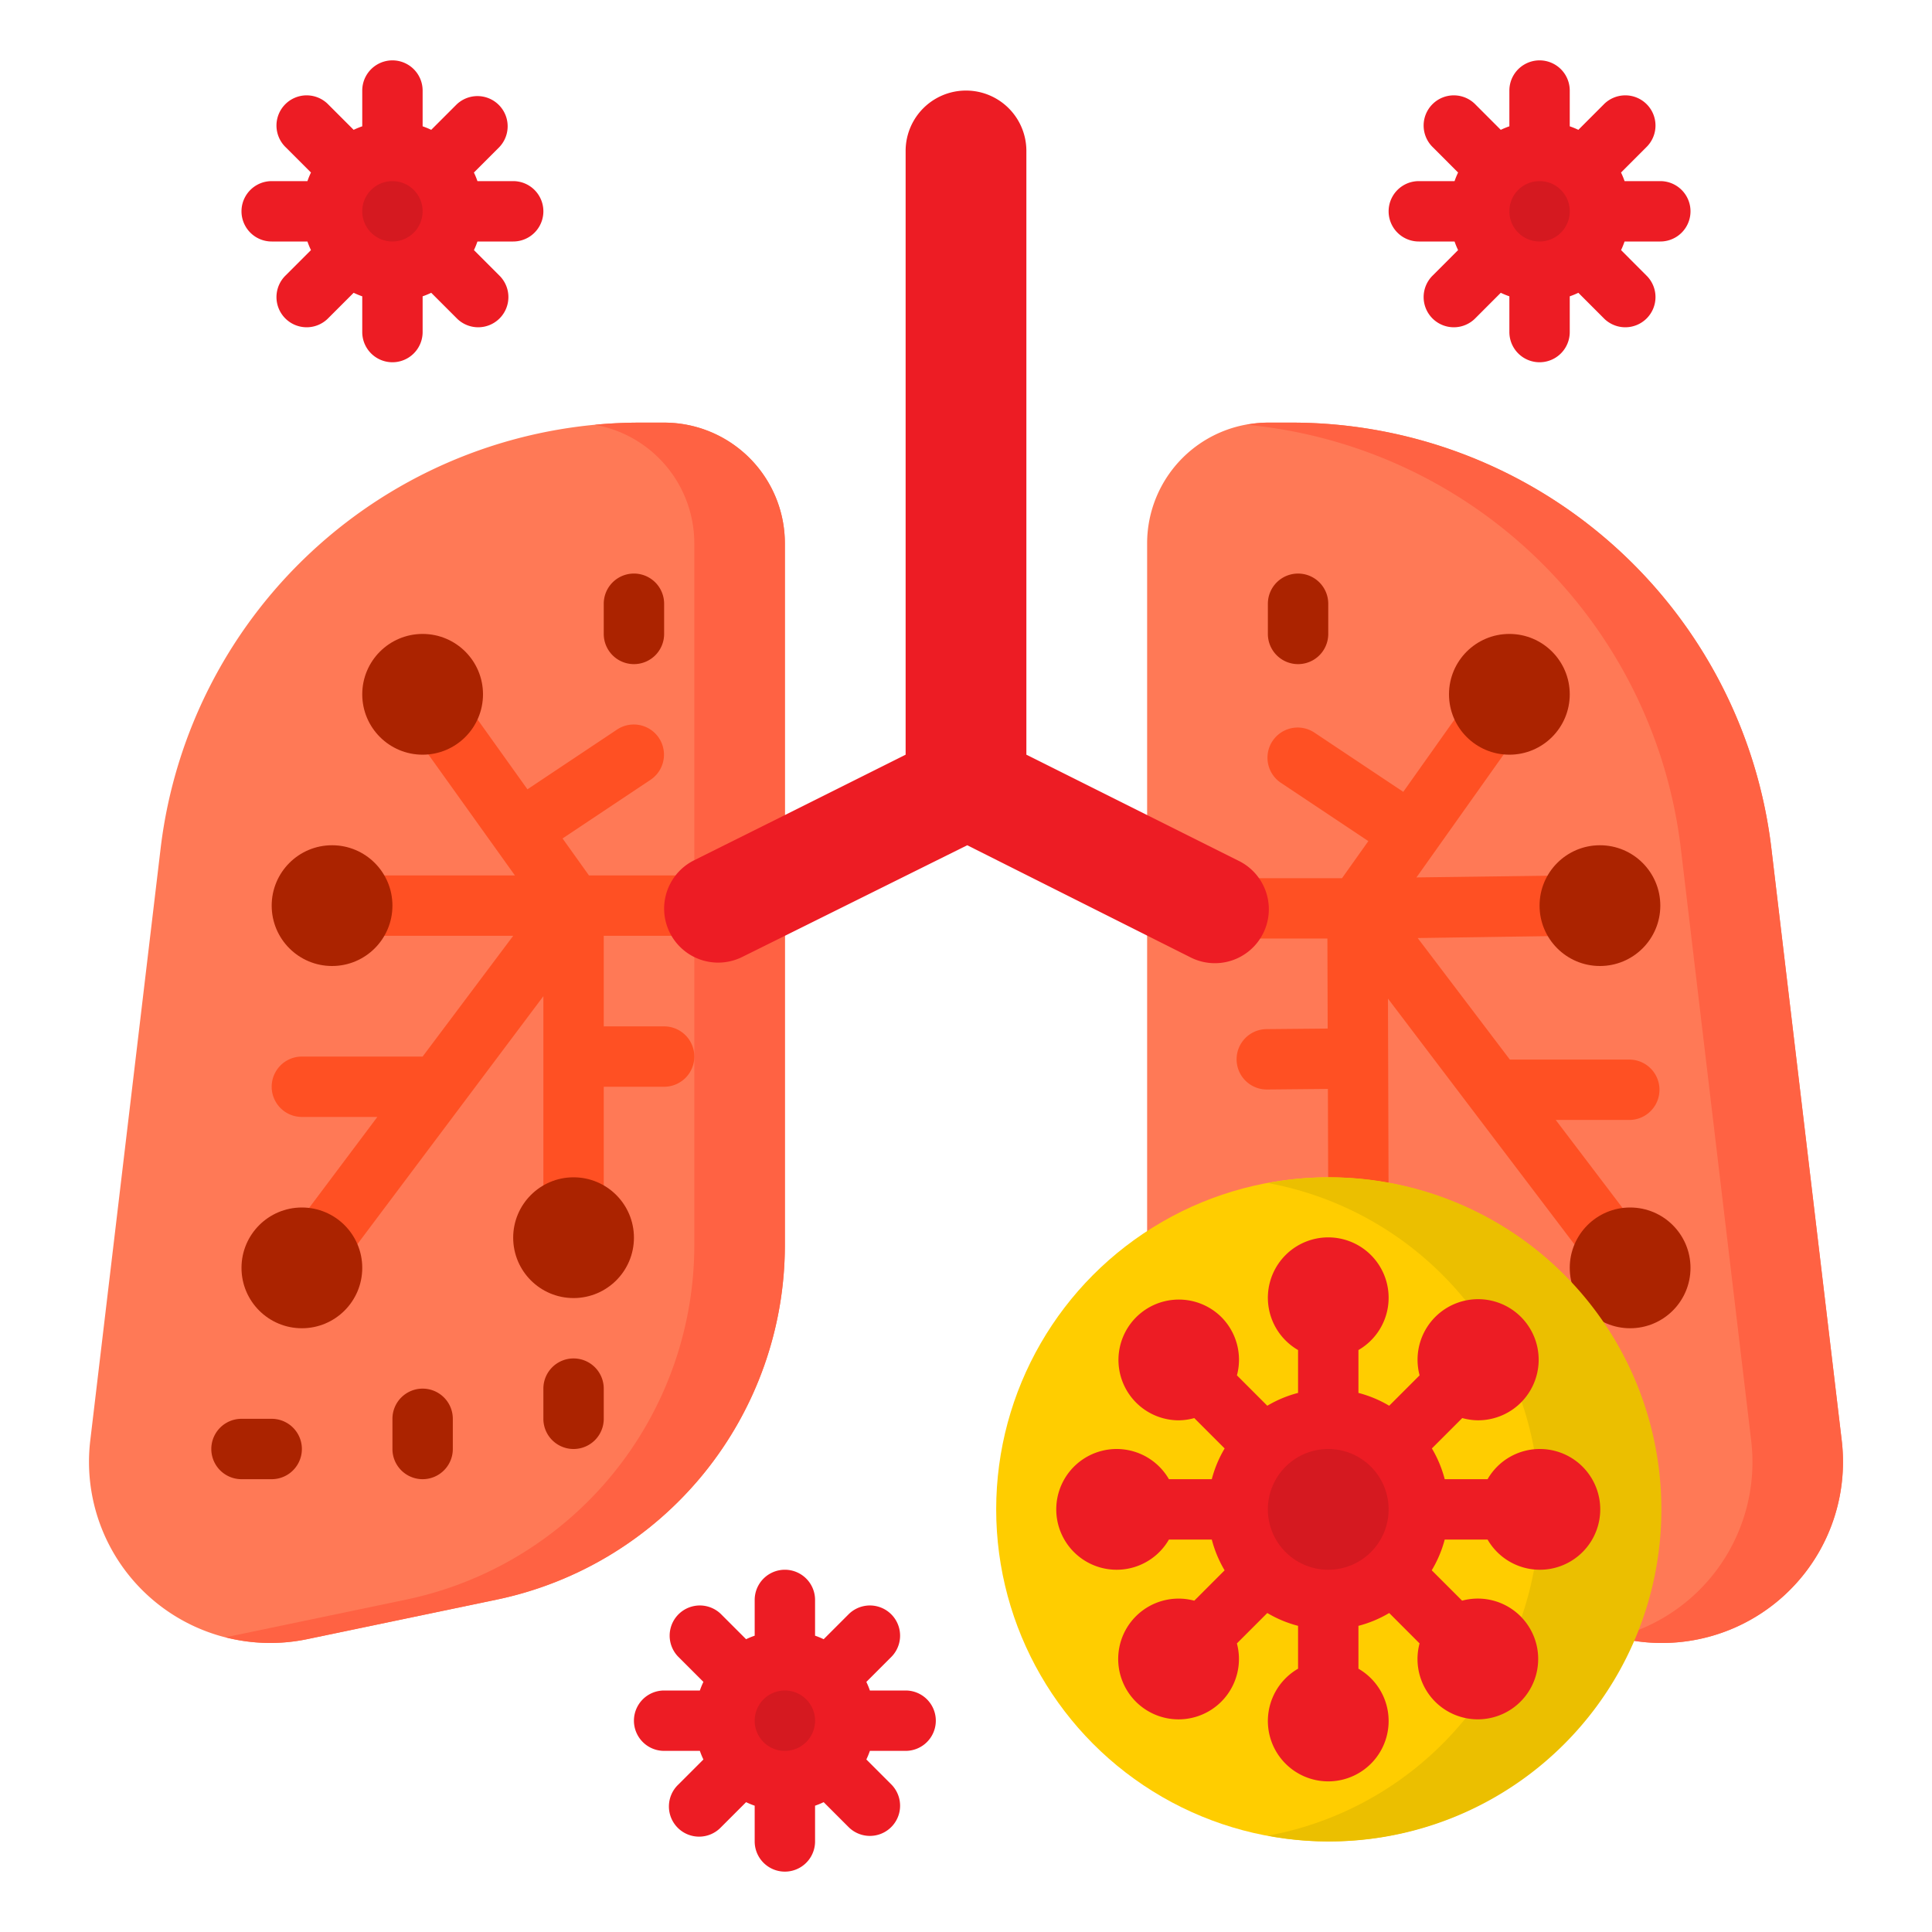 <svg xmlns="http://www.w3.org/2000/svg" height="512" viewBox="0 0 64 64" width="512"><g id="virus-covid19-corona-lung-coronavirus"><path d="m53.83 54.3-6.28-1.31a12 12 0 0 1 -9.55-11.75v-23.24a4 4 0 0 1 4-4h.79a16 16 0 0 1 15.89 14.11l2.33 19.61a6 6 0 0 1 -7.18 6.58z" fill="#ff7956"></path><path d="m61.01 47.72-2.33-19.61a16 16 0 0 0 -15.89-14.11h-.79a3.948 3.948 0 0 0 -.7.071 16 16 0 0 1 14.38 14.039l2.33 19.61a5.985 5.985 0 0 1 -4.482 6.517l.3.063a6 6 0 0 0 7.182-6.58z" fill="#ff6243"></path><path d="m54.8 41.4-3.264-4.3h2.436a1 1 0 0 0 0-2h-3.956l-3.053-4.026 5.05-.074a1 1 0 0 0 .987-1.013.984.984 0 0 0 -1.013-.987l-5.065.066 3.893-5.487a1 1 0 1 0 -1.63-1.158l-2.7 3.81-2.958-1.972a1 1 0 0 0 -1.109 1.664l2.91 1.94-.872 1.228h-3.497a1 1 0 0 0 0 2h3.013l.009 2.981-2.022.019a1 1 0 0 0 .01 2h.01l2.009-.019.012 3.928a1 1 0 0 0 1 1 1 1 0 0 0 1-1l-.022-6.92 7.222 9.52a1 1 0 1 0 1.6-1.2z" fill="#ff5023"></path><circle cx="54" cy="42" fill="#ab2300" r="2"></circle><path d="m26 18v23.24a12 12 0 0 1 -9.55 11.75l-6.28 1.31a6 6 0 0 1 -7.18-6.58l2.33-19.61a16 16 0 0 1 15.89-14.11h.79a4 4 0 0 1 4 4z" fill="#ff7956"></path><path d="m22 14h-.79c-.508 0-1.012.024-1.509.071a3.992 3.992 0 0 1 3.299 3.929v23.24a12 12 0 0 1 -9.55 11.75l-5.978 1.247a5.982 5.982 0 0 0 2.7.063l6.28-1.31a12 12 0 0 0 9.548-11.75v-23.24a4 4 0 0 0 -4-4z" fill="#ff6243"></path><circle cx="51" cy="7" fill="#d51920" r="2"></circle><circle cx="26" cy="57" fill="#d51920" r="2"></circle><circle cx="13" cy="7" fill="#d51920" r="2"></circle><circle cx="44" cy="50" fill="#ffcd00" r="11"></circle><path d="m44 39a11.07 11.07 0 0 0 -2 .19 10.992 10.992 0 0 1 0 21.62 11 11 0 1 0 2-21.81z" fill="#ebbf00"></path><circle cx="44" cy="50" fill="#d51920" r="3"></circle><path d="m43 19a1 1 0 0 0 -1 1v1a1 1 0 0 0 2 0v-1a1 1 0 0 0 -1-1z" fill="#ab2300"></path><path d="m51 48a1.993 1.993 0 0 0 -1.722 1h-1.42a3.915 3.915 0 0 0 -.425-1.019l1.006-1.006a2.015 2.015 0 0 0 .51.074 2.006 2.006 0 1 0 -1.923-1.489l-1.007 1.007a3.915 3.915 0 0 0 -1.019-.425v-1.42a2 2 0 1 0 -2 0v1.42a3.915 3.915 0 0 0 -1.019.425l-1.006-1.007a2 2 0 0 0 -.509-1.923 2 2 0 1 0 -1.415 3.413 2.022 2.022 0 0 0 .511-.074l1.006 1.006a3.915 3.915 0 0 0 -.426 1.018h-1.42a2 2 0 1 0 0 2h1.42a3.915 3.915 0 0 0 .425 1.019l-1.005 1.006a2 2 0 1 0 1.412 1.415l1.007-1.007a3.915 3.915 0 0 0 1.019.425v1.42a2 2 0 1 0 2 0v-1.42a3.915 3.915 0 0 0 1.019-.425l1.006 1.007a2 2 0 0 0 .509 1.923 2 2 0 1 0 .9-3.339l-1.006-1.006a3.915 3.915 0 0 0 .43-1.018h1.42a2 2 0 1 0 1.722-3zm-7 4a2 2 0 1 1 2-2 2 2 0 0 1 -2 2z" fill="#ed1c24"></path><path d="m47 8h1.184a2.746 2.746 0 0 0 .117.285l-.836.837a1 1 0 1 0 1.414 1.414l.836-.837a2.746 2.746 0 0 0 .285.117v1.184a1 1 0 0 0 2 0v-1.184a2.746 2.746 0 0 0 .285-.117l.836.837a1 1 0 1 0 1.414-1.414l-.835-.837a2.746 2.746 0 0 0 .116-.285h1.184a1 1 0 0 0 0-2h-1.184a2.746 2.746 0 0 0 -.117-.285l.836-.837a1 1 0 1 0 -1.414-1.414l-.836.837a2.746 2.746 0 0 0 -.285-.117v-1.184a1 1 0 0 0 -2 0v1.184a2.746 2.746 0 0 0 -.285.117l-.836-.837a1 1 0 1 0 -1.414 1.414l.836.837a2.746 2.746 0 0 0 -.117.285h-1.184a1 1 0 0 0 0 2zm5-1a1 1 0 1 1 -1-1 1 1 0 0 1 1 1z" fill="#ed1c24"></path><path d="m9 8h1.184a2.746 2.746 0 0 0 .117.285l-.837.837a1 1 0 1 0 1.414 1.414l.837-.837a2.746 2.746 0 0 0 .285.117v1.184a1 1 0 0 0 2 0v-1.184a2.746 2.746 0 0 0 .285-.117l.837.837a1 1 0 1 0 1.414-1.414l-.836-.837a2.746 2.746 0 0 0 .116-.285h1.184a1 1 0 0 0 0-2h-1.184a2.746 2.746 0 0 0 -.117-.285l.837-.837a1 1 0 0 0 -1.414-1.414l-.837.837a2.746 2.746 0 0 0 -.285-.117v-1.184a1 1 0 0 0 -2 0v1.184a2.746 2.746 0 0 0 -.285.117l-.837-.837a1 1 0 1 0 -1.414 1.414l.837.837a2.746 2.746 0 0 0 -.117.285h-1.184a1 1 0 0 0 0 2zm5-1a1 1 0 1 1 -1-1 1 1 0 0 1 1 1z" fill="#ed1c24"></path><path d="m30 56h-1.184a2.746 2.746 0 0 0 -.117-.285l.837-.837a1 1 0 0 0 -1.414-1.414l-.837.837a2.746 2.746 0 0 0 -.285-.117v-1.184a1 1 0 0 0 -2 0v1.184a2.746 2.746 0 0 0 -.285.117l-.837-.837a1 1 0 0 0 -1.414 1.414l.837.837a2.746 2.746 0 0 0 -.117.285h-1.184a1 1 0 0 0 0 2h1.184a2.746 2.746 0 0 0 .117.285l-.837.837a1 1 0 1 0 1.414 1.414l.837-.837a2.746 2.746 0 0 0 .285.117v1.184a1 1 0 0 0 2 0v-1.184a2.746 2.746 0 0 0 .285-.117l.837.837a1 1 0 0 0 1.414-1.414l-.837-.837a2.746 2.746 0 0 0 .117-.285h1.184a1 1 0 0 0 0-2zm-5 1a1 1 0 1 1 1 1 1 1 0 0 1 -1-1z" fill="#ed1c24"></path><path d="m19 45a1 1 0 0 0 -1 1v1a1 1 0 0 0 2 0v-1a1 1 0 0 0 -1-1z" fill="#ab2300"></path><path d="m21 22a1 1 0 0 0 1-1v-1a1 1 0 0 0 -2 0v1a1 1 0 0 0 1 1z" fill="#ab2300"></path><path d="m9 47h-1a1 1 0 0 0 0 2h1a1 1 0 0 0 0-2z" fill="#ab2300"></path><path d="m14 46a1 1 0 0 0 -1 1v1a1 1 0 0 0 2 0v-1a1 1 0 0 0 -1-1z" fill="#ab2300"></path><path d="m23.01 29h-3.5l-.875-1.225 2.915-1.943a1 1 0 0 0 -1.11-1.664l-2.968 1.979-2.663-3.728a1 1 0 0 0 -1.628 1.162l3.876 5.419h-5.057a1 1 0 0 0 0 2h5l-3 4h-4a1 1 0 0 0 0 2h2.5l-3.3 4.4a1 1 0 1 0 1.6 1.2l7.2-9.6v7a1 1 0 0 0 2 0v-4h2a1 1 0 0 0 0-2h-2v-3h3.01a1 1 0 1 0 0-2z" fill="#ff5023"></path><circle cx="19" cy="41" fill="#ab2300" r="2"></circle><path d="m34 5a2 2 0 0 0 -4 0v20l-4 2-3.01 1.5a1.789 1.789 0 0 0 -.99 1.6 1.79 1.79 0 0 0 2.588 1.6l1.412-.7 6.041-3 5.959 2.992 1.412.709a1.787 1.787 0 1 0 1.6-3.195l-3.012-1.506-4-2z" fill="#ed1c24"></path><g fill="#ab2300"><circle cx="10" cy="42" r="2"></circle><circle cx="11" cy="30" r="2"></circle><circle cx="14" cy="23" r="2"></circle><circle cx="53" cy="30" r="2"></circle><circle cx="50" cy="23" r="2"></circle></g></g></svg>